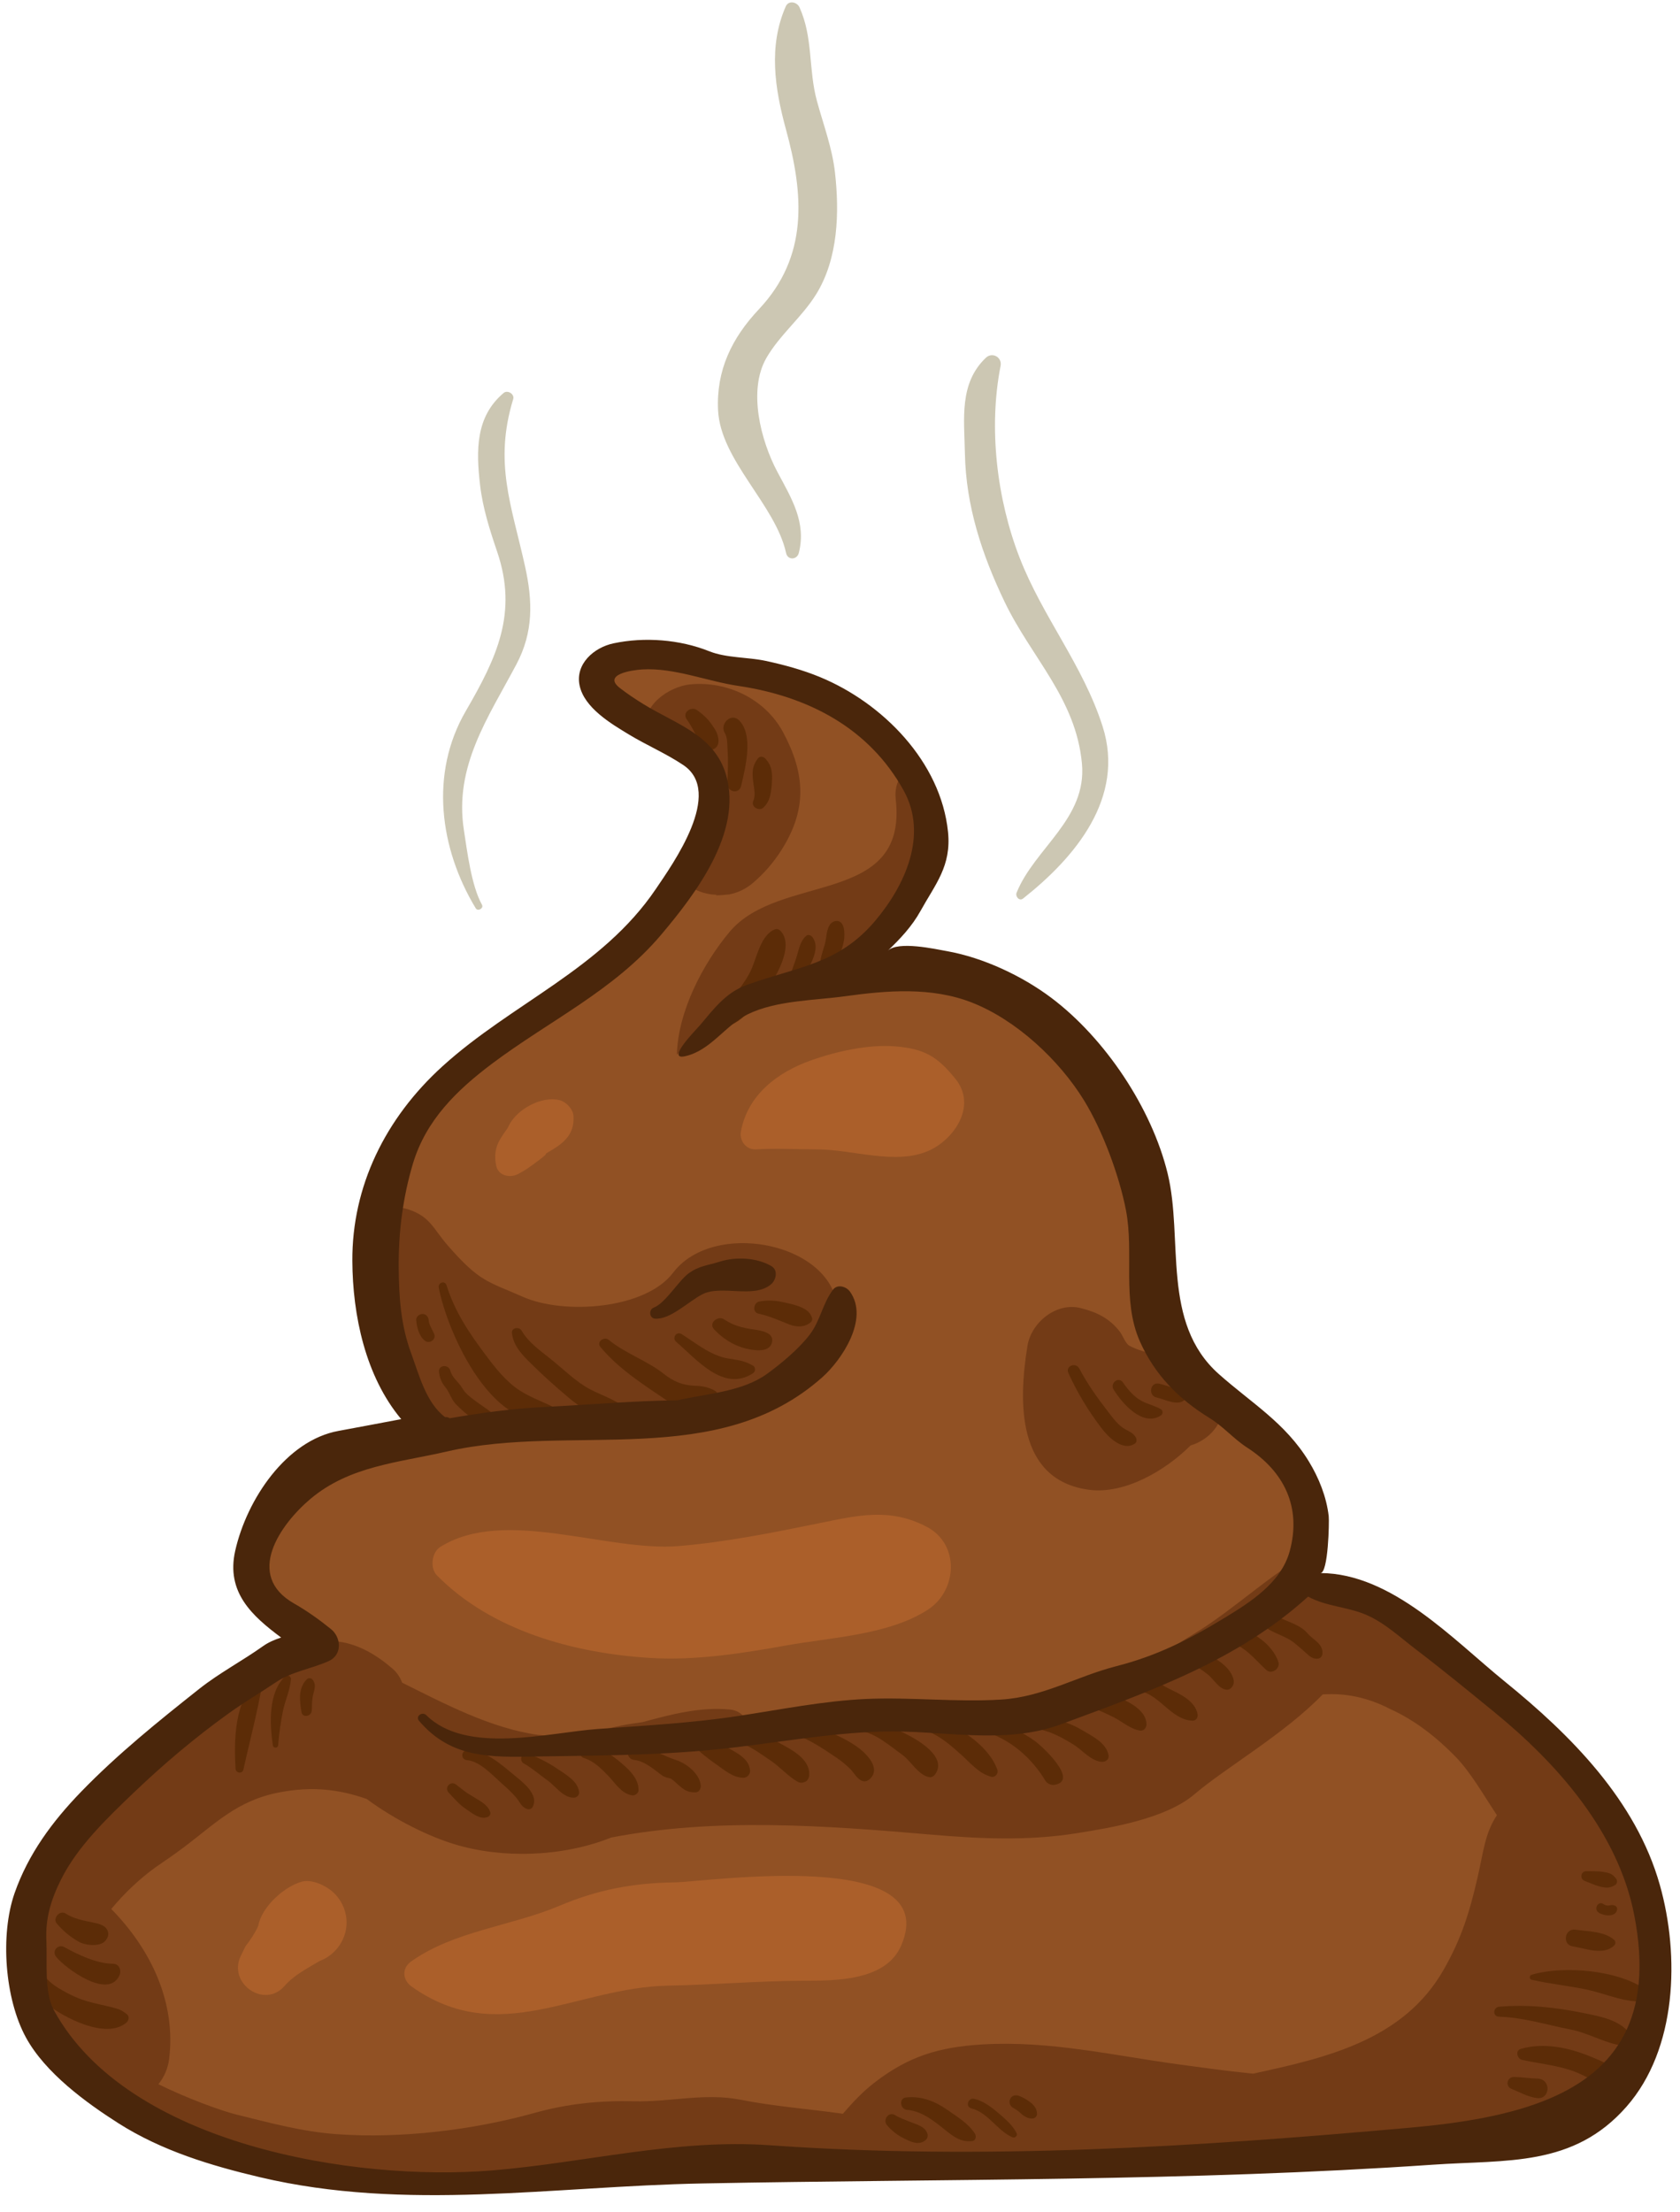 <?xml version="1.0" encoding="UTF-8"?><svg xmlns="http://www.w3.org/2000/svg" xmlns:xlink="http://www.w3.org/1999/xlink" height="554.8" preserveAspectRatio="xMidYMid meet" version="1.0" viewBox="89.5 24.4 421.6 554.8" width="421.6" zoomAndPan="magnify"><g><g id="change1_1"><path d="M 198.34 573.855 C 181.711 573.855 167.953 572.438 155.047 569.395 C 143.953 566.785 131.102 563.156 119.906 556.043 C 108.223 548.625 100.738 541.719 97.027 534.934 C 91.941 525.633 90.691 509.793 94.242 499.625 C 97.25 491.016 102.48 483.062 110.699 474.59 C 119.637 465.383 129.355 457.512 140.219 448.902 C 143.09 446.633 146.273 444.629 149.355 442.691 C 151.613 441.273 153.945 439.809 156.16 438.234 C 157.277 437.441 158.625 436.805 160.402 436.227 L 162.508 435.543 L 160.734 434.219 C 153.637 428.922 147.445 423.359 149.648 413.621 C 152.465 401.152 162.199 386.684 174.688 384.426 C 177.945 383.836 181.184 383.223 184.41 382.609 L 192.32 381.121 L 191.062 379.617 C 180.734 367.273 179.113 349.918 179.07 340.672 C 178.969 322.855 186.863 305.824 201.289 292.719 C 207.844 286.766 215.262 281.754 222.441 276.906 C 234.277 268.906 246.523 260.637 255.07 247.969 L 255.68 247.066 C 259.48 241.484 267.383 229.867 265.773 221.562 C 265.262 218.945 263.863 216.852 261.609 215.344 C 259.098 213.66 256.383 212.238 253.754 210.859 C 251.801 209.84 249.781 208.777 247.891 207.637 C 243.465 204.961 237.105 201.117 236.066 196.078 C 235.121 191.527 239.215 187.828 243.711 186.883 C 246.391 186.316 249.199 186.031 252.066 186.031 C 257.324 186.031 262.512 186.996 267.078 188.82 C 269.848 189.926 273 190.246 276.047 190.555 C 277.965 190.75 279.773 190.934 281.453 191.297 C 286.789 192.449 291.047 193.719 294.848 195.285 C 309.156 201.195 324.422 215.203 326.266 233.172 C 326.945 239.785 324.57 243.758 321.57 248.785 C 320.891 249.922 320.188 251.098 319.496 252.352 C 317.379 256.164 314.41 259.254 311.512 262.023 L 313.094 263.68 C 313.441 263.352 314.414 262.797 317.07 262.797 C 320.062 262.797 323.715 263.488 325.895 263.902 L 326.984 264.109 C 335.512 265.641 345.113 269.941 352.672 275.621 C 365.965 285.629 377.512 303.055 381.402 318.984 C 382.688 324.238 382.953 329.871 383.238 335.836 C 383.824 348.137 384.426 360.855 394.582 369.887 C 396.871 371.922 399.18 373.773 401.414 375.566 C 407.258 380.25 412.777 384.68 416.965 391.539 C 419.645 395.922 421.316 400.52 421.809 404.848 C 422 406.629 421.535 416.762 420.457 417.961 C 420.492 417.926 420.641 417.812 420.871 417.812 L 420.867 420.105 C 435.211 420.176 447.992 431.238 459.273 441.008 C 461.738 443.141 464.133 445.215 466.449 447.094 C 481.102 458.977 498.711 475.445 504.938 497.504 C 509.406 513.32 509.961 537.094 496.812 552.051 C 485.828 564.551 472.664 565.121 457.422 565.781 C 454.656 565.902 451.848 566.023 448.988 566.219 C 404.555 569.273 359.672 569.762 316.266 570.23 C 299.727 570.41 282.621 570.598 265.715 570.918 C 255.309 571.117 244.852 571.758 234.738 572.371 C 222.777 573.098 210.41 573.855 198.344 573.855 C 198.344 573.855 198.344 573.855 198.34 573.855" fill="#915124"/></g><g id="change2_1"><path d="M 188.004 374.355 C 189.941 376.043 191.68 377.914 193.23 379.965 C 194.863 381.906 197.348 386.332 194.996 381.48 C 195.062 381.426 195.129 381.371 195.195 381.316 C 198.496 385.715 204.391 386.266 208.523 384.164 C 224.223 388.742 244.938 382.5 259.859 381.172 C 272.254 380.066 294.234 371.969 298.688 359.152 C 306.109 337.797 269.812 328.582 258.426 343.617 C 251.445 352.836 230.965 354.242 220.664 349.656 C 211.977 345.785 209.949 346.098 201.812 336.73 C 198.172 332.543 197.465 329.52 191.867 327.715 C 187.367 326.258 183.047 328.555 180.461 332.148 C 180.07 332.688 179.738 333.242 179.434 333.805 C 179.184 336.074 179.059 338.363 179.07 340.672 C 179.105 348.016 180.152 360.473 185.746 371.477 C 186.438 372.562 187.18 373.559 188.004 374.355" fill="#733b16"/></g><g id="change2_2"><path d="M 497.023 481.938 C 496.539 481.414 495.992 480.922 495.418 480.449 C 495.41 480.203 495.402 479.949 495.379 479.711 C 495.219 478.098 494.828 476.738 494.281 475.574 C 493.652 474.676 493.004 473.793 492.348 472.918 C 490.762 471.406 488.668 470.605 486.367 470.309 C 479.586 462.688 471.324 455.863 464.945 450.863 C 462.418 448.887 459.602 447.16 456.617 445.672 C 460.727 446.816 464.934 448.23 469.176 449.328 C 468.258 448.566 467.348 447.82 466.449 447.094 C 464.133 445.215 461.738 443.141 459.273 441.008 C 447.992 431.238 435.211 420.176 420.867 420.105 L 420.871 417.812 C 420.641 417.812 420.492 417.926 420.457 417.961 C 420.977 417.383 421.352 414.73 421.578 411.938 C 410.016 417.523 399.598 427.949 389.027 434.27 C 377.809 440.98 367.703 450.195 355.719 455.754 C 355.215 455.988 354.664 456.156 354.148 456.371 C 349.117 457.602 344.016 458.676 338.801 459.543 C 329.078 459.082 319.344 457.059 309.695 456.438 C 298.941 455.75 287.449 454.906 276.02 454.816 C 275.254 453.945 274.109 453.336 272.723 453.203 C 265.246 452.48 258.031 454.379 250.754 456.355 C 249.008 456.609 247.258 456.852 245.551 457.188 C 241.629 457.961 238.16 458.941 234.75 459.773 C 233.152 459.934 231.539 460.02 229.914 459.996 C 228.121 459.879 226.348 459.734 224.582 459.562 C 212.746 457.918 201.184 451.816 190.406 446.449 C 189.914 445.145 189.172 443.953 188.051 442.984 C 171.113 428.332 158.641 439.504 144.535 451.258 C 128.172 464.895 112.008 476.988 99.723 494.32 C 99.441 494.719 99.246 495.109 99.031 495.504 C 96.723 496.656 95.062 498.617 93.887 500.926 C 92.391 505.934 91.926 512.039 92.453 518.074 C 94.988 529.699 103.188 544.957 113.973 548.34 C 115.523 549.395 117.191 550.262 118.855 550.727 C 123.797 556.691 131.574 561.301 138.949 564.883 C 144.465 566.758 149.945 568.195 155.047 569.395 C 167.953 572.438 181.711 573.855 198.34 573.855 C 198.344 573.855 198.344 573.855 198.344 573.855 C 208.168 573.855 218.184 573.352 228.023 572.773 C 231.008 571.859 234.008 571.066 237.199 570.961 C 244.238 570.727 251.676 569.746 258.645 568.672 C 268.109 567.215 278.316 565.586 288.164 566.27 C 287.391 566.703 286.641 567.156 285.781 567.531 C 284.41 568.133 284.074 569.426 284.379 570.617 C 293.336 570.488 302.254 570.387 311.051 570.289 C 311.098 570.266 311.145 570.242 311.195 570.219 C 311.266 570.238 311.336 570.262 311.402 570.281 C 313.023 570.266 314.656 570.246 316.266 570.23 C 359.672 569.762 404.555 569.273 448.988 566.219 C 451.848 566.023 454.656 565.902 457.422 565.781 C 462.164 565.578 466.703 565.379 471.039 564.832 C 490.461 556.188 504.91 540.902 504.414 515.352 C 506.211 502.902 503.648 489.148 497.023 481.938 Z M 460.324 495.203 C 458.266 504.117 456.293 510.578 451.754 518.516 C 441.648 536.188 422.184 540.574 403.941 544.531 C 397.02 543.824 390.656 542.93 385.516 542.234 C 368.996 539.992 352.824 536.184 336.062 537.195 C 325.141 537.852 317.477 540.141 308.797 546.895 C 305.773 549.242 303.352 551.91 301.02 554.586 C 292.43 553.363 283.68 552.73 275.328 551.066 C 266.438 549.289 257.371 551.699 248.449 551.461 C 240.113 551.238 231.91 552.066 223.891 554.309 C 208.277 558.672 190.129 560.875 173.949 559.703 C 165.246 559.07 157.262 556.863 148.863 554.793 C 145.031 553.852 136.352 550.691 129.25 547.168 C 130.676 545.406 131.641 543.227 131.93 540.949 C 133.754 526.598 127.32 513.301 117.426 503.223 C 120.727 499.242 124.477 495.699 128.566 492.738 C 130.863 491.164 133.137 489.609 135.266 488.02 C 143.535 481.84 148.926 476.012 159.645 473.969 C 167.949 472.387 174.621 473.219 181.531 475.629 C 188.824 481.031 197.254 485.062 203.574 486.988 C 215.301 490.566 230.469 490.273 242.906 485.293 C 269.133 480.266 296.441 482.277 323.074 484.562 C 335.359 485.617 347.34 486.172 359.566 484.242 C 368.527 482.828 382.133 480.527 389.262 474.438 C 397.137 467.711 411.773 459.391 421.434 449.406 C 427.18 448.996 432.828 450.203 438.379 453.07 C 444.586 455.887 449.852 460.039 454.621 464.871 C 458.52 468.816 461.676 474.465 465.16 479.699 C 462.156 484.121 461.715 489.18 460.324 495.203" fill="#733b16"/></g><g id="change2_3"><path d="M 251.887 207.258 C 252.344 208.949 254.148 210.656 255.938 212.031 C 257.867 213.059 259.789 214.121 261.609 215.344 C 263.863 216.852 265.262 218.945 265.773 221.562 C 267.02 228 262.555 236.414 258.715 242.48 C 260.719 246.309 264.953 248.766 269.363 248.828 C 268.711 249.039 269.711 249.02 272.484 248.75 C 274.719 248.309 276.707 247.348 278.445 245.867 C 281.215 243.496 283.484 240.906 285.465 237.836 C 292.129 227.484 291.617 218.512 286.016 208.066 C 281.488 199.637 271.898 195.16 262.688 196.066 C 257.48 196.578 250.301 201.426 251.887 207.258" fill="#733b16"/></g><g id="change2_4"><path d="M 326.266 233.172 C 325.617 226.859 323.289 221.047 319.953 215.895 C 316.43 217.113 313.754 220.168 314.289 224.898 C 317.344 251.832 285.109 243.16 272.559 258.176 C 265.93 266.113 259.656 277.988 259.363 288.938 C 263.617 284.824 268.652 281.504 274.086 279.227 C 274.141 279.199 274.199 279.164 274.258 279.133 C 276.766 277.324 279.465 275.809 282.383 274.758 C 283.219 274.074 284.07 273.418 284.957 272.812 C 288.84 270.16 294.703 270.941 299.16 270.27 C 304.273 269.496 308.789 266.965 313.402 264.742 C 314.594 264.172 315.77 263.508 316.938 262.805 C 314.398 262.82 313.434 263.355 313.094 263.68 L 311.512 262.023 C 314.41 259.254 317.379 256.164 319.496 252.352 C 320.188 251.098 320.891 249.922 321.57 248.785 C 324.57 243.758 326.945 239.785 326.266 233.172" fill="#733b16"/></g><g id="change2_5"><path d="M 347.34 361.984 C 345.039 376.184 344.684 395.547 362.664 398.059 C 371.762 399.328 382.016 393.156 388.105 387.121 C 388.16 387.066 388.227 387.008 388.285 386.953 C 392.852 385.594 396.535 381.57 396.516 376.535 C 396.465 364.133 380.621 366.137 372.902 361.93 C 371.969 361.422 371.281 359.434 370.59 358.512 C 368.02 355.102 364.734 353.504 360.664 352.492 C 354.562 350.98 348.289 356.125 347.34 361.984" fill="#733b16"/></g><g id="change3_1"><path d="M 475.281 545.762 C 473.328 545.73 471.395 545.387 469.445 545.355 C 467.703 545.328 467.164 547.684 468.812 548.344 C 470.969 549.211 472.754 550.281 475.094 550.637 C 478.578 551.168 478.891 545.824 475.281 545.762" fill="#5c2c07"/></g><g id="change3_2"><path d="M 218.34 469.488 C 215.191 466.871 211.137 463.266 206.777 463.387 C 205.168 463.434 205.07 465.754 206.688 465.891 C 209.91 466.16 213.066 469.641 215.402 471.719 C 216.691 472.855 217.941 473.988 219.051 475.305 C 220.039 476.477 220.27 477.598 221.758 478.141 C 222.211 478.305 222.875 478.156 223.129 477.703 C 224.906 474.473 220.555 471.32 218.34 469.488" fill="#5c2c07"/></g><g id="change3_3"><path d="M 273.395 463.484 C 270.922 462.059 268.281 461.004 265.984 459.293 C 264.211 457.973 262.008 460.633 263.508 462.195 C 265.254 464.016 267.238 465.547 269.297 466.988 C 271.332 468.422 273.547 470.355 276.129 470.305 C 277.047 470.285 277.836 469.348 277.73 468.449 C 277.449 465.938 275.43 464.656 273.395 463.484" fill="#5c2c07"/></g><g id="change3_4"><path d="M 285.309 461.711 C 282.047 459.914 278.973 457.973 275.117 459.301 C 274.355 459.559 274.273 460.535 274.684 461.105 C 274.934 461.469 275.254 461.586 275.605 461.652 C 278.285 462.699 280.41 464.344 282.785 465.926 C 285.188 467.52 287.137 469.844 289.598 471.273 C 290.27 471.664 291.02 471.613 291.598 471.277 L 291.566 471.332 C 292.016 471.129 292.312 470.699 292.469 470.234 C 292.473 470.223 292.48 470.211 292.484 470.199 C 292.539 470.02 292.574 469.848 292.578 469.676 C 292.82 465.641 288.309 463.359 285.309 461.711" fill="#5c2c07"/></g><g id="change3_5"><path d="M 317.785 556.57 C 316.555 556.043 315.262 555.648 314.129 554.934 C 312.492 553.918 310.934 556.129 312.117 557.488 C 313.293 558.836 314.621 559.898 316.223 560.695 C 317.969 561.574 319.977 562.637 321.723 561.242 C 322.246 560.824 322.434 560.195 322.227 559.551 C 321.594 557.668 319.344 557.234 317.785 556.57" fill="#5c2c07"/></g><g id="change3_6"><path d="M 259.145 465.859 C 255.719 464.77 252.344 462.418 248.609 462.52 C 246.395 462.578 246.609 465.645 248.688 465.852 C 251.391 466.125 253.773 468.398 255.887 469.891 C 256.449 470.152 257.035 470.34 257.645 470.449 C 258.414 470.77 259.137 471.605 259.781 472.148 C 261.289 473.434 262.16 474.027 264.109 473.961 C 264.973 473.93 265.414 472.965 265.352 472.23 C 265.102 469.328 261.812 466.707 259.145 465.859" fill="#5c2c07"/></g><g id="change3_7"><path d="M 304.277 462.32 C 300.105 459.492 294.551 457.434 289.605 456.531 C 287.926 456.23 287.305 458.926 288.91 459.441 C 292.523 460.594 296.156 463.07 299.305 465.195 C 300.652 466.113 301.883 467.078 303.012 468.258 C 303.93 469.223 304.453 470.406 305.676 471.02 C 306.414 471.387 307.133 471.199 307.723 470.676 C 310.887 467.84 306.555 463.863 304.277 462.32" fill="#5c2c07"/></g><g id="change3_8"><path d="M 198.438 358.934 C 197.953 357.852 197.164 356.648 197.09 355.637 C 197.027 354.777 196.531 354.027 195.598 353.984 C 194.82 353.945 193.891 354.621 193.945 355.48 C 194.074 357.234 194.668 359.613 196.16 360.711 C 197.352 361.582 199.059 360.32 198.438 358.934" fill="#5c2c07"/></g><g id="change3_9"><path d="M 208.527 475.238 C 207.562 474.645 206.738 474.195 205.809 473.461 C 205.199 472.977 204.586 472.496 203.965 472.02 C 202.555 470.934 200.879 472.789 202.117 474.066 C 203.461 475.461 204.676 476.969 206.285 478.035 C 207.809 479.047 209.895 480.91 211.848 480.152 C 212.344 479.961 212.703 479.469 212.527 478.922 C 211.957 477.137 210.035 476.156 208.527 475.238" fill="#5c2c07"/></g><g id="change3_10"><path d="M 327.414 553.73 C 324.211 551.473 320.82 550.078 316.855 550.496 C 315.02 550.691 315.395 553.469 317.109 553.605 C 320.91 553.918 323.922 556.445 326.789 558.73 C 328.871 560.391 330.637 561.723 333.422 561.445 C 334.402 561.355 334.582 560.203 334.133 559.523 C 332.469 557 329.855 555.449 327.414 553.73" fill="#5c2c07"/></g><g id="change3_11"><path d="M 229.504 468.145 C 227.133 466.531 224.57 465.219 221.875 464.227 C 220.41 463.684 219.66 466.02 220.945 466.727 C 223.07 467.898 224.828 469.516 226.801 470.891 C 228.883 472.348 230.82 475.367 233.531 475.305 C 234.215 475.289 234.891 474.688 234.828 473.969 C 234.602 471.242 231.598 469.562 229.504 468.145" fill="#5c2c07"/></g><g id="change3_12"><path d="M 229.711 378.039 C 226.586 376.246 223.145 375.215 220.074 373.266 C 216.57 371.043 213.871 367.598 211.422 364.328 C 207.227 358.73 203.695 353.535 201.555 346.77 C 201.152 345.477 199.352 346.121 199.602 347.387 C 201.891 359.004 213.441 384.879 229.32 380.32 C 230.305 380.035 230.719 378.613 229.711 378.039" fill="#5c2c07"/></g><g id="change3_13"><path d="M 244.641 465.961 C 242.199 463.922 239.395 462.641 236.176 462.574 C 234.441 462.539 234.66 464.961 236.066 465.375 C 238.531 466.102 240.5 468.105 242.238 469.926 C 243.98 471.75 245.43 474.273 248.102 474.715 C 248.824 474.832 249.742 474.215 249.742 473.434 C 249.77 470.191 246.938 467.891 244.641 465.961" fill="#5c2c07"/></g><g id="change3_14"><path d="M 382.812 447.938 C 381.246 447.176 379.973 446.113 378.199 445.812 C 376.895 445.59 375.465 445.84 374.16 445.984 C 372.723 446.141 372.996 448.434 374.395 448.453 C 380.168 448.559 383.059 455.793 388.781 455.992 C 389.652 456.023 390.168 455.188 390.035 454.395 C 389.477 451.039 385.594 449.293 382.812 447.938" fill="#5c2c07"/></g><g id="change3_15"><path d="M 397.742 432.605 C 395.289 432.688 395.051 436.289 397.559 436.449 C 401.684 436.723 404.555 440.93 407.406 443.359 C 408.684 444.445 410.809 442.852 410.332 441.332 C 408.871 436.637 402.766 432.445 397.742 432.605" fill="#5c2c07"/></g><g id="change3_16"><path d="M 394.723 440.574 C 392.785 439.391 390.449 438.68 388.199 438.445 C 386.523 438.266 385.891 440.789 387.512 441.352 C 389.418 442.02 390.953 443.148 392.547 444.355 C 394.074 445.512 395.48 448.254 397.496 448.227 C 397.863 448.219 398.16 448.039 398.426 447.805 C 400.141 446.258 398.25 443.535 397.121 442.445 C 396.383 441.742 395.59 441.105 394.723 440.574" fill="#5c2c07"/></g><g id="change3_17"><path d="M 417.652 434.113 C 415.789 431.871 412.48 431.184 410.039 429.836 C 407.84 428.613 405.797 431.898 407.984 433.16 C 409.93 434.281 412.207 434.926 414.023 436.27 C 414.938 436.949 415.844 437.797 416.711 438.531 C 417.754 439.414 418.605 440.527 420.07 440.449 C 420.805 440.406 421.316 439.914 421.367 439.18 C 421.539 436.625 418.996 435.719 417.652 434.113" fill="#5c2c07"/></g><g id="change3_18"><path d="M 365.008 448.105 C 362.223 446.93 359.965 451.039 362.777 452.293 C 364.879 453.234 367 454.133 369.055 455.172 C 371.207 456.266 373.141 458.074 375.57 458.477 C 376.57 458.637 377.254 457.719 377.215 456.805 C 376.957 451.855 368.73 449.672 365.008 448.105" fill="#5c2c07"/></g><g id="change3_19"><path d="M 349.266 461.133 C 345.719 458.559 341.578 456.723 337.293 455.828 C 335.672 455.492 334.961 458.16 336.551 458.66 C 343.109 460.719 348.34 465.246 351.863 471.07 C 352.273 471.746 353.273 472.211 354.059 472.094 C 360.508 471.102 350.941 462.352 349.266 461.133" fill="#5c2c07"/></g><g id="change3_20"><path d="M 340.18 554.516 C 338.379 552.973 336.348 551.387 333.992 550.84 C 332.434 550.477 331.691 552.836 333.262 553.234 C 337.535 554.312 339.699 558.805 343.586 560.492 C 344.195 560.754 344.945 560.062 344.621 559.438 C 343.578 557.422 341.879 555.977 340.18 554.516" fill="#5c2c07"/></g><g id="change3_21"><path d="M 347.699 551.438 C 346.953 550.914 346.176 550.465 345.332 550.133 C 344.48 549.789 343.523 549.91 343.043 550.793 C 342.602 551.59 342.906 552.641 343.711 553.074 C 344.348 553.426 344.914 553.824 345.473 554.297 C 345.773 554.551 346.039 554.852 346.379 555.055 C 347.25 555.574 347.73 555.848 348.762 555.75 C 349.266 555.703 349.734 555.18 349.738 554.676 C 349.762 553.219 348.84 552.234 347.699 551.438" fill="#5c2c07"/></g><g id="change3_22"><path d="M 361.117 458.391 C 357.91 456.453 354.152 455.359 350.414 455.172 C 348.52 455.074 348.18 457.746 350.059 458.102 C 353.309 458.719 356.133 460.273 358.914 461.996 C 361.195 463.406 363.289 466.16 366.062 466.312 C 366.938 466.355 367.879 465.711 367.703 464.719 C 367.168 461.543 363.648 459.926 361.117 458.391" fill="#5c2c07"/></g><g id="change3_23"><path d="M 286.031 351.023 C 283.969 350.574 282.09 350.453 280.012 350.871 C 278.57 351.164 278.258 353.574 279.844 353.902 C 282.613 354.477 285.078 355.641 287.688 356.648 C 289.441 357.324 291.527 357.34 292.961 356.047 C 293.621 355.445 293.254 354.734 292.91 354.141 C 291.766 352.133 288.074 351.473 286.031 351.023" fill="#5c2c07"/></g><g id="change3_24"><path d="M 379.754 374.93 C 381.891 375.387 385.34 377.398 387.078 375.215 C 387.383 374.836 387.387 374.188 387.059 373.816 C 386.219 372.871 384.945 372.742 383.781 372.434 C 382.629 372.129 381.52 371.703 380.352 371.453 C 378.133 370.969 377.531 374.449 379.754 374.93" fill="#5c2c07"/></g><g id="change3_25"><path d="M 272.078 212.383 C 272.281 215.207 272.141 218.043 272.035 220.871 C 271.953 223.086 274.996 223.75 275.508 221.473 C 276.516 217.062 278.691 208.816 274.977 205.074 C 272.961 203.047 270.016 206.035 271.398 208.273 C 272.113 209.453 271.984 211.055 272.078 212.383" fill="#5c2c07"/></g><g id="change3_26"><path d="M 290.031 271.918 C 291.133 268.586 296.07 263.027 293.387 259.473 C 293.062 259.043 292.371 258.695 291.863 259.102 C 290.395 260.289 290.008 262.367 289.488 264.133 C 288.812 266.461 287.559 268.91 287.539 271.391 C 287.535 272.793 289.555 273.363 290.031 271.918" fill="#5c2c07"/></g><g id="change3_27"><path d="M 281.074 226.969 C 282.809 225.363 283.055 223.023 283.195 220.781 C 283.348 218.332 283.27 216.438 281.516 214.637 C 280.996 214.102 280.176 214.012 279.684 214.656 C 278.027 216.848 278.25 218.648 278.637 221.316 C 278.816 222.559 279.078 224.117 278.539 225.301 C 277.875 226.762 279.988 227.977 281.074 226.969" fill="#5c2c07"/></g><g id="change3_28"><path d="M 305.648 458.641 C 309.211 459.094 313.012 462.469 315.879 464.504 C 318.133 466.105 319.914 469.656 322.707 470.16 C 323.203 470.254 323.742 469.988 324.051 469.602 C 329.246 463.055 309.98 455.598 305.703 455.773 C 304.047 455.852 304.047 458.438 305.648 458.641" fill="#5c2c07"/></g><g id="change3_29"><path d="M 365.809 382.465 C 367.594 384.828 371.215 388.531 374.301 386.492 C 374.883 386.105 374.785 385.316 374.465 384.82 C 373.82 383.836 372.996 383.496 371.973 382.953 C 370.117 381.969 368.738 380.004 367.48 378.375 C 364.789 374.887 362.422 371.566 360.336 367.645 C 359.461 365.996 356.809 367.016 357.609 368.777 C 359.859 373.738 362.527 378.121 365.809 382.465" fill="#5c2c07"/></g><g id="change3_30"><path d="M 380.766 379.477 C 381.352 379.113 381.453 378.234 380.812 377.855 C 379.277 376.973 377.523 376.617 375.961 375.777 C 374.027 374.738 372.543 372.922 371.301 371.148 C 370.199 369.562 367.973 371.348 368.961 372.938 C 371.074 376.344 376.18 382.336 380.766 379.477" fill="#5c2c07"/></g><g id="change3_31"><path d="M 297.465 267.07 C 298.051 265.926 299.566 265.355 300.105 264.145 C 300.656 262.863 301.066 261.609 301.297 260.234 C 301.523 258.898 301.609 255.168 299.293 255.406 C 297.238 255.621 296.977 258.379 296.766 259.93 C 296.441 262.23 295.215 264.301 295.316 266.621 C 295.359 267.777 296.949 268.066 297.465 267.07" fill="#5c2c07"/></g><g id="change3_32"><path d="M 322.309 458.625 C 325.555 459.953 328.098 462.184 330.688 464.496 C 333.039 466.598 335.059 469.18 338.211 470.051 C 339.172 470.316 340.117 469.277 339.801 468.344 C 337.617 462.078 329.676 457.039 323.535 455.551 C 321.762 455.121 320.523 457.895 322.309 458.625" fill="#5c2c07"/></g><g id="change3_33"><path d="M 232.211 374.98 C 235.902 378.086 241.887 381.781 246.871 381.352 C 248.012 381.254 248.477 379.75 247.801 378.922 C 245.34 375.879 240.941 374.641 237.539 372.848 C 234.047 371.008 230.789 367.734 227.625 365.215 C 225.035 363.156 222.055 361.051 220.383 358.137 C 219.789 357.105 217.824 357.391 217.969 358.742 C 218.289 361.672 220.098 363.742 222.121 365.785 C 225.305 368.988 228.754 372.074 232.211 374.98" fill="#5c2c07"/></g><g id="change3_34"><path d="M 109.258 511.434 C 110.812 512.344 114.258 512.715 115.68 511.453 C 116.227 510.969 116.754 510.105 116.668 509.348 C 116.43 507.25 114.152 506.891 112.59 506.562 C 110.277 506.082 107.977 505.672 105.957 504.352 C 104.535 503.418 102.637 505.57 103.742 506.859 C 105.434 508.828 107.02 510.129 109.258 511.434" fill="#5c2c07"/></g><g id="change3_35"><path d="M 203.992 376.699 C 206.469 379.188 210.184 382.32 213.742 382.723 C 214.586 382.816 215.41 381.734 214.91 380.969 C 213.406 378.652 210.812 377.336 208.656 375.684 C 207.492 374.797 206.262 373.902 205.52 372.605 C 204.688 371.133 202.93 369.922 202.531 368.27 C 202.113 366.516 199.43 366.688 199.664 368.594 C 199.82 369.859 200.312 371.219 201.152 372.203 C 202.359 373.609 202.684 375.391 203.992 376.699" fill="#5c2c07"/></g><g id="change3_36"><path d="M 117.961 527.977 C 112.613 526.594 110.129 526.629 104.246 523.105 C 100.66 520.965 98.938 518.031 97.551 514.242 C 97.191 513.27 95.816 513.328 95.566 514.344 C 94.188 519.809 96.953 523.656 101.191 527.023 C 105.504 530.465 116.02 535.98 121.148 531.785 C 121.793 531.266 122.09 530.203 121.324 529.602 C 120.098 528.645 119.512 528.375 117.961 527.977" fill="#5c2c07"/></g><g id="change3_37"><path d="M 119.449 519.941 C 120.055 518.668 119.465 516.977 117.855 516.961 C 113.738 516.918 109.168 514.727 105.633 512.785 C 104.012 511.902 102.434 513.812 103.598 515.234 C 105.957 518.121 116.578 525.977 119.449 519.941" fill="#5c2c07"/></g><g id="change3_38"><path d="M 265.52 211.387 C 265.906 212.039 266.703 212.602 267.496 212.551 C 269.277 212.43 270.391 211.203 269.496 208.516 C 269.219 207.684 268.566 206.789 268.066 206.059 C 267.121 204.676 265.789 203.488 264.43 202.527 C 262.887 201.434 260.594 203.16 261.852 204.863 C 263.348 206.887 264.254 209.23 265.52 211.387" fill="#5c2c07"/></g><g id="change3_39"><path d="M 256.492 375.441 C 260.051 377.844 265.441 378.027 268.941 375.527 C 269.727 374.973 269.859 373.766 268.926 373.246 C 267.203 372.289 265.922 372.07 263.922 371.988 C 260.738 371.859 258.574 370.965 255.996 368.934 C 251.816 365.637 246.445 363.91 242.246 360.461 C 241.094 359.52 239.125 360.984 240.164 362.238 C 244.645 367.645 250.727 371.547 256.492 375.441" fill="#5c2c07"/></g><g id="change3_40"><path d="M 269.664 278.352 C 267.938 278.707 268.133 281.176 269.672 281.641 C 274.375 283.062 279.027 276.332 281.465 273.23 C 284 270.004 289.027 261.605 285.359 257.883 C 285.047 257.562 284.516 257.32 284.066 257.477 C 280.371 258.766 279.426 264.715 277.875 267.934 C 276.758 270.258 275.102 272.379 273.496 274.387 C 272.828 275.215 270.922 278.094 269.664 278.352" fill="#5c2c07"/></g><g id="change3_41"><path d="M 276.344 362.562 C 278.188 363.051 282.363 363.875 283.172 361.324 C 284.074 358.531 280.188 358.09 278.285 357.816 C 275.777 357.457 273.367 356.793 271.258 355.355 C 269.68 354.273 267.219 356.254 268.695 357.828 C 270.762 360.035 273.402 361.781 276.344 362.562" fill="#5c2c07"/></g><g id="change3_42"><path d="M 278.535 368.797 C 279.117 368.406 279.133 367.32 278.508 366.961 C 276.258 365.656 274.82 365.582 272.223 365.145 C 267.879 364.418 264.195 361.34 260.57 359.039 C 259.262 358.207 258.047 360 259.203 360.98 C 264.297 365.312 271.09 373.754 278.535 368.797" fill="#5c2c07"/></g><g id="change3_43"><path d="M 496.805 545.781 C 495.016 542.68 491.312 541.32 488.133 540.035 C 482.852 537.91 476.758 536.715 471.188 538.301 C 469.68 538.73 470.215 540.793 471.496 541.074 C 475.98 542.07 480.352 542.391 484.707 544.039 C 488.227 545.383 491.645 547.91 495.453 548.145 C 496.824 548.223 497.445 546.887 496.805 545.781" fill="#5c2c07"/></g><g id="change3_44"><path d="M 499.02 535.254 C 496.605 531.121 491.324 530.23 486.922 529.328 C 479.98 527.902 472.801 527.117 465.742 527.738 C 464.18 527.871 463.988 530.176 465.652 530.234 C 471.949 530.457 477.566 532.27 483.668 533.457 C 488.445 534.391 492.891 537.289 497.66 537.613 C 499.031 537.707 499.664 536.352 499.02 535.254" fill="#5c2c07"/></g><g id="change3_45"><path d="M 503.148 523.941 C 496.324 518.535 481.988 517.301 473.863 519.723 C 473.254 519.906 473.234 520.82 473.879 520.969 C 478.492 522.047 483.242 522.477 487.891 523.48 C 492.68 524.52 497.348 526.816 502.309 526.34 C 503.422 526.23 504.133 524.719 503.148 523.941" fill="#5c2c07"/></g><g id="change3_46"><path d="M 494.57 510.957 C 492.137 508.812 487.973 508.863 484.859 508.41 C 482.156 508.02 481.453 512.145 484.148 512.59 C 487.344 513.117 491.965 514.977 494.602 512.359 C 494.977 511.988 494.965 511.305 494.57 510.957" fill="#5c2c07"/></g><g id="change3_47"><path d="M 493.469 502.309 C 492.938 502.457 492.242 502.27 491.934 502.023 C 490.703 501.039 489.363 503.078 490.578 504.047 C 491.656 504.906 494.57 505.363 495.211 503.746 C 495.703 502.492 494.453 502.035 493.469 502.309" fill="#5c2c07"/></g><g id="change3_48"><path d="M 495.102 495.68 C 494.176 494.359 493.293 494.152 491.797 493.914 C 490.355 493.688 489.066 493.781 487.609 493.746 C 486.152 493.715 485.887 495.711 487.203 496.191 C 488.512 496.676 489.664 497.254 491.016 497.594 C 492.512 497.965 493.523 498.039 494.84 497.195 C 495.348 496.879 495.43 496.145 495.102 495.68" fill="#5c2c07"/></g><g id="change3_49"><path d="M 154.07 445.781 C 148.328 450.941 148.176 460.887 148.617 468.066 C 148.684 469.18 150.328 469.402 150.582 468.27 C 152.18 461.012 154.121 453.883 155.359 446.512 C 155.469 445.844 154.586 445.316 154.07 445.781" fill="#5c2c07"/></g><g id="change3_50"><path d="M 161.078 444.855 C 156.773 448.941 157.176 456.789 157.965 462.133 C 158.094 462.992 159.254 462.953 159.312 462.086 C 159.504 459.258 159.945 456.484 160.477 453.699 C 161.004 450.953 162.32 448.379 162.508 445.574 C 162.559 444.852 161.641 444.324 161.078 444.855" fill="#5c2c07"/></g><g id="change3_51"><path d="M 167.855 445.609 C 167.488 445.215 166.801 445.277 166.445 445.648 C 164.258 447.949 164.711 451.02 165.164 453.848 C 165.41 455.395 167.68 454.891 167.742 453.477 C 167.805 452.148 167.766 450.723 168.094 449.43 C 168.457 448.027 168.914 446.785 167.855 445.609" fill="#5c2c07"/></g><g id="change4_1"><path d="M 506.039 497.191 C 500.055 475.988 483.719 459.625 467.172 446.203 C 454.156 435.652 438.824 419.043 420.871 418.961 C 422.836 418.969 423.098 406.117 422.945 404.719 C 422.391 399.855 420.48 395.094 417.945 390.941 C 412.016 381.238 403.57 376.344 395.344 369.031 C 380.82 356.113 386.539 335.176 382.516 318.715 C 378.512 302.32 366.809 284.828 353.359 274.703 C 346.016 269.184 336.297 264.613 327.188 262.98 C 324.172 262.445 314.914 260.352 312.305 262.855 C 315.418 259.871 318.359 256.758 320.496 252.902 C 324.246 246.129 328.285 241.617 327.406 233.055 C 325.605 215.492 311.027 200.73 295.281 194.227 C 290.898 192.418 286.32 191.176 281.695 190.176 C 277.203 189.203 271.789 189.469 267.504 187.758 C 260.07 184.785 251.258 184.121 243.477 185.762 C 238.539 186.801 233.836 190.945 234.945 196.309 C 236.105 201.93 242.844 205.922 247.297 208.613 C 251.746 211.312 256.648 213.395 260.973 216.293 C 271.227 223.164 258.328 241.098 254.121 247.328 C 240.562 267.422 217.98 276.008 200.52 291.871 C 186.148 304.926 177.82 322.004 177.922 340.676 C 177.988 354.289 181.203 369.629 190.184 380.355 C 184.977 381.324 179.758 382.348 174.48 383.301 C 161.34 385.676 151.449 400.449 148.527 413.367 C 146.164 423.84 152.848 429.762 160.051 435.137 C 158.441 435.66 156.891 436.312 155.496 437.301 C 150.281 441.008 144.535 444.027 139.508 448.004 C 129.219 456.152 119.027 464.359 109.879 473.793 C 102.668 481.223 96.594 489.426 93.16 499.246 C 89.512 509.688 90.684 525.719 96.023 535.48 C 100.852 544.309 111.023 551.762 119.289 557.012 C 130.09 563.867 142.438 567.605 154.781 570.512 C 191.457 579.156 228.055 572.785 265.738 572.066 C 327.172 570.887 387.723 571.578 449.066 567.363 C 467.688 566.082 484.32 567.996 497.672 552.805 C 510.359 538.375 511.062 514.973 506.039 497.191 Z M 478.426 550.746 C 468.488 554.98 456.148 556.938 443.305 558.082 C 389.809 562.859 336.41 566.297 282.703 562.484 C 259.172 560.816 236.277 566.883 212.977 568.801 C 178.57 571.637 121.504 562.461 103.031 528.629 C 100.527 524.031 101.395 516.359 101.141 511.266 C 100.863 505.617 102.281 500.918 104.777 495.906 C 108.953 487.52 116.34 480.48 123.016 474.086 C 130.488 466.93 138.68 460.02 147.098 454.008 C 150.852 451.32 154.855 448.961 158.688 446.387 C 162.781 443.629 167.57 443.027 171.992 441.043 C 175.426 439.496 175.164 435.141 172.574 433.031 C 169.699 430.699 166.516 428.426 163.297 426.598 C 150.805 419.488 159.898 406.719 167.344 400.414 C 177.234 392.055 189.453 391.289 201.629 388.48 C 232.965 381.25 269.473 393.32 295.875 369.836 C 300.691 365.543 307.703 355.223 302.801 348.371 C 301.887 347.098 299.668 346.391 298.531 347.898 C 295.898 351.41 295.371 355.695 292.664 359.211 C 289.934 362.754 285.57 366.406 281.988 369 C 275.816 373.465 267.039 373.938 259.48 375.629 C 248.371 375.762 237.223 376.754 226.199 377.301 C 218.109 377.695 210.223 378.785 202.371 380.133 C 202.023 379.906 201.629 379.812 201.172 379.836 C 196.402 376.238 194.641 369.152 192.664 363.793 C 190.07 356.75 189.621 349.785 189.555 342.281 C 189.484 333.504 190.602 324.68 193.125 316.27 C 196.398 305.375 204.078 297.887 212.953 291.215 C 227.379 280.379 243.629 272.836 255.453 258.812 C 264.004 248.688 275.879 233.16 271.719 218.797 C 268.797 208.723 259.137 206.055 250.988 201.023 C 248.945 199.762 246.938 198.43 245.047 196.961 C 240.68 193.578 248.004 192.465 250.699 192.312 C 258.754 191.852 266.883 195.273 274.777 196.441 C 292.109 199.012 307.566 206.891 316.281 222.684 C 322.473 233.914 316.543 246.578 309.152 255.34 C 299.867 266.359 289.531 266.863 276.863 271.465 C 271.582 273.383 268.566 277.543 265.078 281.645 C 264.215 282.652 256.543 290.387 261.371 289.34 C 267.863 287.93 271.434 281.605 277.16 278.805 C 284.32 275.305 293.789 275.359 301.559 274.285 C 312.09 272.824 323.273 271.902 333.402 275.867 C 344.582 280.254 355.316 290.289 361.547 300.418 C 366.195 307.977 370.367 319.215 372.059 327.938 C 374.148 338.742 370.977 350.492 375.539 360.812 C 379.262 369.219 385.273 375.301 393.012 380.062 C 396.512 382.215 399.102 385.312 402.473 387.492 C 411.742 393.469 416.176 402.434 413.152 413.492 C 410.98 421.438 403.238 426.297 396.645 430.301 C 387.773 435.695 379.797 439.727 369.664 442.316 C 359.652 444.883 351.312 450.031 340.789 450.691 C 329.574 451.395 318.301 450.062 307.062 450.535 C 296.246 451.004 285.461 453.195 274.766 454.812 C 263.016 456.598 251.172 457.227 239.332 458.086 C 227.133 458.984 206.539 464.578 196.484 454.613 C 195.457 453.602 193.68 454.883 194.668 456.039 C 202.039 464.691 210.984 465.188 221.551 465.012 C 237.477 464.742 253.555 464.785 269.418 463.184 C 283.301 461.777 296.949 459.094 310.934 458.711 C 325.75 458.305 341.469 462.18 355.762 456.895 C 377.906 448.699 399.98 441.012 417.773 424.871 C 422.258 427.34 427.582 427.41 432.246 429.398 C 436.984 431.41 440.781 435.039 444.832 438.121 C 451.539 443.227 458.016 448.543 464.551 453.879 C 480.371 466.801 495.523 483.957 499.586 504.605 C 504.703 530.586 494.82 543.766 478.426 550.746" fill="#4a260b"/></g><g id="change4_2"><path d="M 283.105 341.988 C 279.398 339.797 274.109 339.598 270.172 340.84 C 267.008 341.84 264.871 341.895 262.23 343.855 C 259.82 345.652 256.41 351.32 253.566 352.379 C 252.262 352.863 252.402 355.043 253.879 355.152 C 257.75 355.441 262.355 350.758 265.777 349.027 C 270.605 346.59 278.754 350.25 283.055 346.48 C 284.27 345.414 284.812 343 283.105 341.988" fill="#4a260b"/></g><g id="change5_1"><path d="M 294.516 49.754 C 292.328 41.738 293.594 33.926 290.141 26.25 C 289.527 24.883 287.395 24.402 286.684 26.02 C 282.312 35.957 283.922 46.582 286.73 56.828 C 291.211 73.164 292.418 88.73 279.945 101.973 C 273.098 109.234 269.223 117.348 269.699 127.277 C 270.301 139.879 284.129 151.008 286.77 163.113 C 287.172 164.977 289.52 164.852 289.965 163.094 C 291.895 155.477 288.195 149.508 284.629 142.844 C 280.359 134.863 277.188 122.266 281.812 114.215 C 285.152 108.402 290.719 104 294.305 98.227 C 299.848 89.297 300.176 77.73 299.039 67.66 C 298.348 61.504 296.137 55.691 294.516 49.754" fill="#ccc7b3"/></g><g id="change5_2"><path d="M 366.211 206.625 C 361.305 191.227 351.109 179.117 345.332 164.176 C 339.664 149.535 337.527 131.723 340.602 116.172 C 341.023 114 338.504 112.613 336.902 114.137 C 330.168 120.559 331.473 129.43 331.645 138.129 C 331.902 151.328 335.93 163.523 341.602 175.348 C 348.34 189.379 359.496 199.586 361.016 215.926 C 362.301 229.77 349.164 237.109 344.621 248.297 C 344.242 249.23 345.281 250.539 346.246 249.77 C 359.293 239.473 371.906 224.504 366.211 206.625" fill="#ccc7b3"/></g><g id="change5_3"><path d="M 218.289 124.5 C 218.672 123.246 216.875 122.137 215.895 122.961 C 208.844 128.891 208.961 137.355 209.977 146.078 C 210.645 151.824 212.414 157.355 214.27 162.805 C 219.492 178.164 214.188 189.332 206.387 202.754 C 197.297 218.383 199.805 237.219 208.891 252.23 C 209.422 253.102 210.945 252.215 210.449 251.324 C 207.762 246.531 206.695 237.59 205.914 232.594 C 203.434 216.605 211.957 204.48 219.078 191.062 C 223.406 182.906 223.195 175.152 221.242 166.371 C 217.82 150.961 213.422 140.438 218.289 124.5" fill="#ccc7b3"/></g><g id="change6_1"><path d="M 322.027 407.34 C 312.711 402.504 304.773 404.488 294.77 406.523 C 283.176 408.883 271.703 411.188 259.898 412.188 C 241.891 413.715 216.156 402.336 200.016 412.391 C 197.844 413.742 197.328 417.699 199.137 419.535 C 212.824 433.457 233.66 439.117 252.805 440.262 C 264.074 440.938 275.629 439.125 286.664 437.145 C 298.074 435.094 312.68 434.484 322.422 428.102 C 329.781 423.281 330.391 411.68 322.027 407.34" fill="#ab5f2a"/></g><g id="change6_2"><path d="M 329.277 295.016 C 324.711 289.363 321.508 287.469 314.137 286.855 C 307.406 286.297 299.246 288.152 292.996 290.375 C 284.496 293.402 277.117 299.09 275.434 308.203 C 275.008 310.523 276.754 312.855 279.223 312.695 C 284.242 312.375 289.504 312.691 294.551 312.695 C 303.465 312.695 314.363 316.754 322.672 312.984 C 328.992 310.113 334.723 301.754 329.277 295.016" fill="#ab5f2a"/></g><g id="change6_3"><path d="M 229.992 300.363 C 225.441 299.191 219.324 302.566 217.223 306.66 C 217.109 306.898 216.992 307.141 216.879 307.379 C 216.84 307.426 216.789 307.496 216.707 307.613 C 216.137 308.375 215.605 309.164 215.105 309.98 C 213.762 312.18 213.496 314.379 214.039 316.859 C 214.574 319.309 217.438 319.902 219.387 318.938 C 221.566 317.855 223.465 316.379 225.379 314.91 C 227.402 313.348 225.703 314.176 227.246 313.289 C 230.945 311.168 233.684 308.992 233.426 304.34 C 233.332 302.645 231.59 300.773 229.992 300.363" fill="#ab5f2a"/></g><g id="change6_4"><path d="M 176.441 505.777 C 176.215 503.109 174.93 500.594 172.91 498.844 C 171.117 497.289 167.746 495.715 165.285 496.359 C 161.105 497.469 155.172 502.473 154.27 507.578 C 153.414 509.348 152.367 510.988 151.137 512.52 C 150.715 513.359 150.301 514.207 149.895 515.055 C 146.629 521.871 155.871 528.363 160.918 522.523 C 163.219 519.859 166.602 518.121 169.656 516.297 C 173.895 514.73 176.836 510.453 176.441 505.777" fill="#ab5f2a"/></g><g id="change6_5"><path d="M 258.734 496.551 C 248.297 496.703 239.453 498.383 229.84 502.441 C 217.762 507.543 203.414 508.723 192.645 516.406 C 190.27 518.102 190.523 521.074 192.801 522.684 C 214.684 538.191 234.055 522.879 257.148 522.453 C 268.562 522.242 279.871 521.254 291.301 521.219 C 299.23 521.203 311.797 521.266 315.641 512.426 C 326.453 487.566 267.023 496.426 258.734 496.551" fill="#ab5f2a"/></g></g></svg>